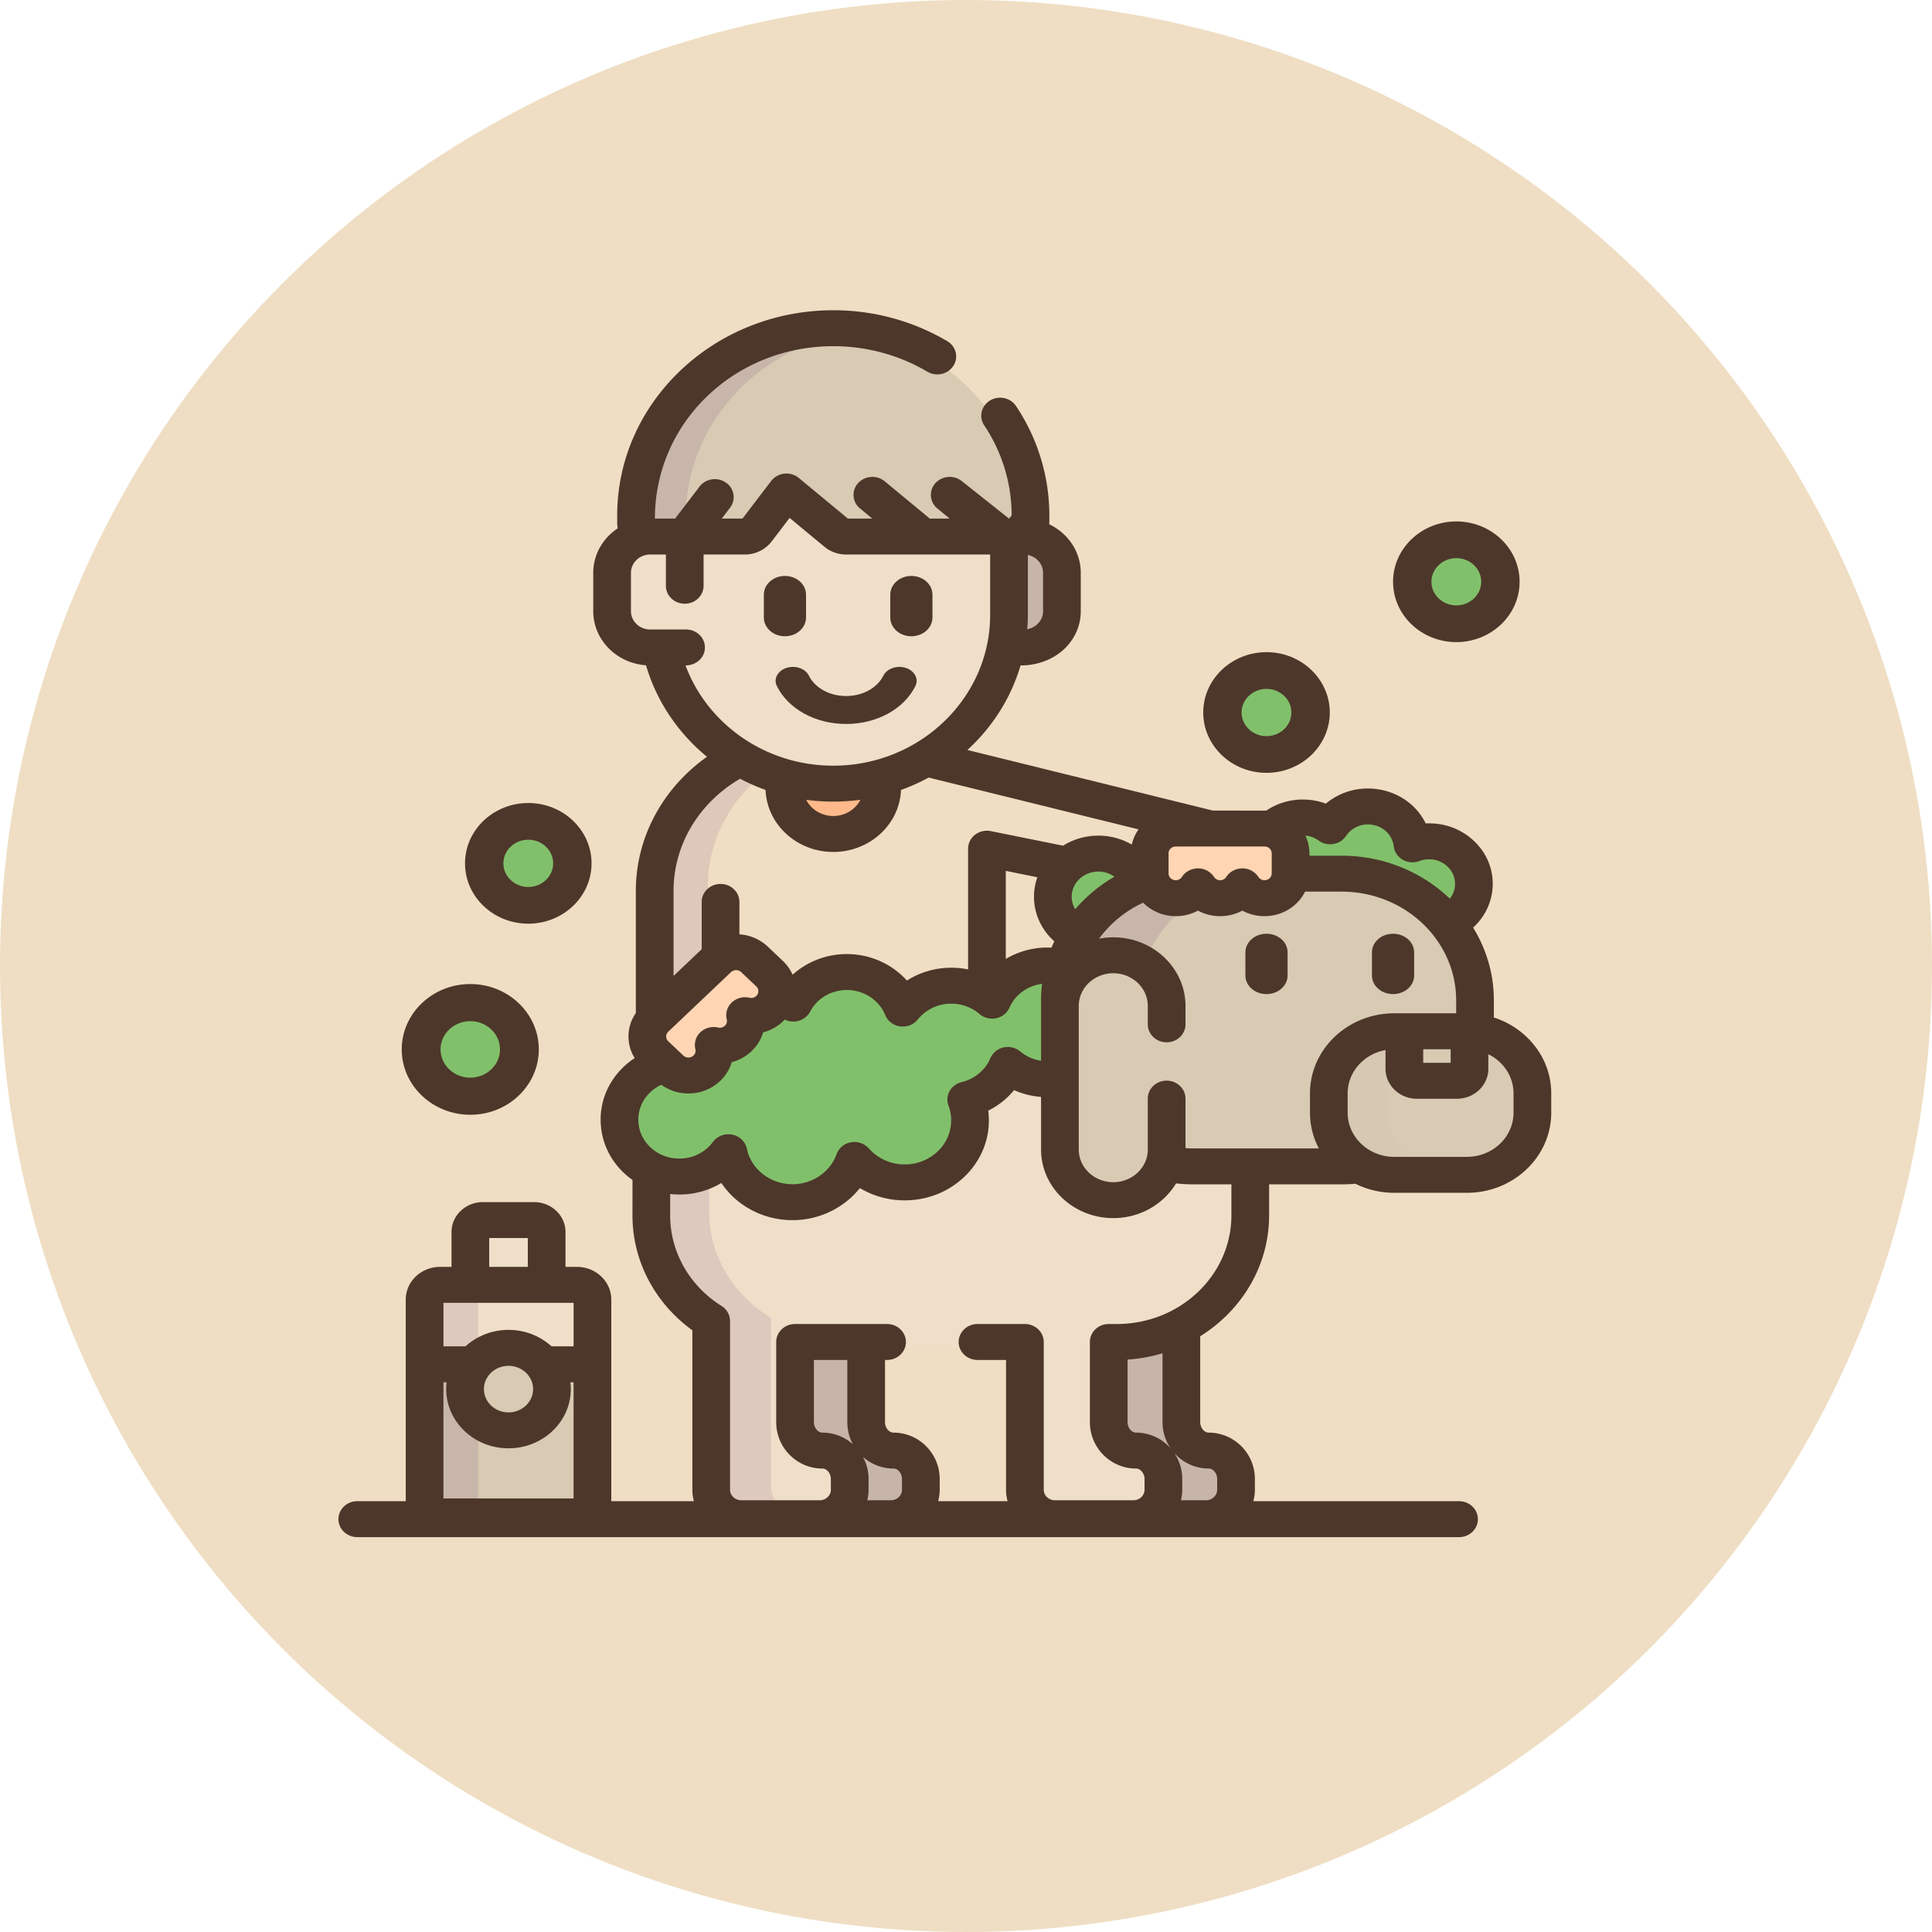 <svg xmlns="http://www.w3.org/2000/svg" width="137" height="137" viewBox="0 0 137 137">
    <g fill="none" fill-rule="evenodd">
        <path fill="#FFF" d="M-158-1040h1440v8523H-158z"/>
        <g transform="translate(-138 -118)">
            <rect width="577" height="191" x="108.5" y="88.5" stroke="#EFDEC3" rx="20"/>
            <g transform="translate(138 118)">
                <circle cx="68.5" cy="68.5" r="68.5" fill="#EFDEC3"/>
                <g fill-rule="nonzero" transform="translate(24 22)">
                    <path fill="#EFDFC9" d="M36.206 16.025c-.248 0-.487-.085-.674-.237l-3.607-2.952-2.154 2.79c-.193.25-.502.399-.83.399h-6.773c-1.498 0-2.725 1.155-2.725 2.567v2.716c0 1.412 1.227 2.568 2.725 2.568h.767c1.133 5.494 6.228 9.64 12.344 9.64 6.948 0 12.582-5.35 12.582-11.951v-5.54H36.206z"/>
                    <path fill="#C7B5AA" d="M48.32 16.402h-.987v5.535c0 .79-.077 1.562-.22 2.309h1.207c1.393 0 2.532-1.154 2.532-2.566v-2.713c0-1.41-1.14-2.565-2.532-2.565z"/>
                    <path fill="#EFDEC3" d="M41.778 32.109a12.9 12.9 0 0 1-6.605 1.8 12.89 12.89 0 0 1-6.635-1.819c-3.623 1.762-6.103 5.327-6.103 9.442v9.1l.018-.02 4.477-4.23a1.937 1.937 0 0 1 2.629.002l1.071 1.012c.443.418.614.994.518 1.535.423.14.818.338 1.171.588.676-1.283 2.057-2.185 3.68-2.238 1.872-.06 3.5 1.028 4.133 2.593.763-.949 1.953-1.578 3.312-1.622a4.494 4.494 0 0 1 2.69.777V38.524l5.755 1.156a3.338 3.338 0 0 1 2.19-.808c1.334 0 2.478.76 2.978 1.846l.799.16a1.665 1.665 0 0 1-.113-.597V38.85c0-.97.832-1.757 1.858-1.757h2.469l-20.292-4.984z"/>
                    <path fill="#37005E" d="M22.552 49.879l3.638-3.415V40.88c0-3.425 1.746-6.468 4.448-8.388-.706-.266-1.38-.59-2.016-.968-3.615 1.746-6.089 5.279-6.089 9.356v9.018l.019-.02z" opacity=".1"/>
                    <path fill="#FFB98A" d="M34.773 33.305a11.56 11.56 0 0 1-3.364-.501v.79c0 1.927 1.506 3.488 3.365 3.488 1.859 0 3.365-1.561 3.365-3.488v-.79a11.559 11.559 0 0 1-3.366.501z"/>
                    <path fill="#C7B5AA" d="M39.659 81.285c-1.067 0-1.94-.916-1.94-2.037v-5.746h-5.046v5.746c0 1.12.873 2.038 1.94 2.038 1.066 0 1.939.916 1.939 2.037v.774c0 1.12-.957 2.038-2.125 2.038h5.046c1.169 0 2.125-.917 2.125-2.038v-.774c0-1.12-.873-2.038-1.94-2.038zM62.026 81.285c-1.067 0-1.94-.916-1.94-2.037v-6.879a9.742 9.742 0 0 1-4.58 1.133h-.574v5.746c0 1.12.873 2.038 1.94 2.038 1.066 0 1.939.916 1.939 2.037v.774c0 1.12-.957 2.038-2.125 2.038h5.154c1.168 0 2.125-.917 2.125-2.038v-.774c0-1.12-.873-2.038-1.94-2.038z"/>
                    <path fill="#EFDFC9" d="M64.904 60.916h-3.97a9.881 9.881 0 0 1-2.042-.214c-.452 1.52-1.908 2.635-3.639 2.635-2.091 0-3.787-1.625-3.787-3.63V54.58c-.24.048-.486.079-.74.087a4.343 4.343 0 0 1-2.955-1.02c-.507 1.215-1.597 2.151-2.95 2.478.155.42.248.871.265 1.341.087 2.454-1.916 4.51-4.475 4.595a4.715 4.715 0 0 1-3.726-1.604c-.599 1.705-2.25 2.959-4.236 3.024-2.305.076-4.274-1.476-4.706-3.578a4.288 4.288 0 0 1-3.333 1.738 4.378 4.378 0 0 1-2.097-.452c-.025.268-.04.54-.04.815v2.42c0 3.165 1.69 5.95 4.25 7.574v12.1c0 1.12.956 2.037 2.125 2.037h5.579c1.168 0 2.125-.917 2.125-2.038v-.774c0-1.12-.873-2.037-1.94-2.037s-1.94-.917-1.94-2.038v-5.746h16.31v10.595c0 1.12.956 2.038 2.125 2.038h5.579c1.169 0 2.125-.917 2.125-2.038v-.774c0-1.12-.873-2.037-1.94-2.037-1.066 0-1.94-.917-1.94-2.038v-5.746h.575c5.229 0 9.468-4.064 9.468-9.078v-2.42c0-.369-.026-.73-.07-1.088z"/>
                    <g fill="#81C06B" transform="translate(5.983 16.402)">
                        <ellipse cx="60.224" cy="12.092" rx="3.064" ry="2.914"/>
                        <ellipse cx="7.288" cy="22.689" rx="3.064" ry="2.914"/>
                        <ellipse cx="73.039" cy="2.915" rx="3.064" ry="2.914"/>
                        <path d="M46.623 28.185a9.346 9.346 0 0 1 4.46-3.695c-.417-1.23-1.63-2.12-3.063-2.12-1.778 0-3.22 1.37-3.22 3.06 0 1.215.745 2.26 1.823 2.755zM61.618 22.347v1.444h3.61c3.035 0 5.734 1.364 7.46 3.481 1-.418 1.747-1.313 1.879-2.419.197-1.654-1.054-3.147-2.794-3.334a3.306 3.306 0 0 0-1.532.195c-.158-1.37-1.292-2.502-2.792-2.664-1.247-.134-2.404.44-3.034 1.385a3.245 3.245 0 0 0-1.568-.605 3.265 3.265 0 0 0-2.564.831c.77.21 1.335.885 1.335 1.686z"/>
                        <ellipse cx="3.394" cy="35.878" rx="3.377" ry="3.211"/>
                    </g>
                    <path fill="#37005E" d="M30.669 83.409V71.448c-2.637-1.607-4.377-4.36-4.377-7.488v-2.393c0-.241.014-.479.034-.715a4.652 4.652 0 0 1-1.65.357 4.667 4.667 0 0 1-2.16-.448 8.35 8.35 0 0 0-.042.806v2.393c0 3.128 1.74 5.881 4.377 7.488v11.961c0 1.108.985 2.014 2.188 2.014h3.818c-1.203 0-2.188-.906-2.188-2.014z" opacity=".1"/>
                    <path fill="#81C06B" d="M50.309 46.355c-1.714.057-3.151 1.096-3.766 2.54a4.365 4.365 0 0 0-3.034-1.08 4.338 4.338 0 0 0-3.283 1.653c-.628-1.595-2.242-2.703-4.098-2.641a4.243 4.243 0 0 0-3.648 2.28 4.364 4.364 0 0 0-1.161-.6 1.76 1.76 0 0 1-.512.966c-.47.457-1.13.612-1.733.472a1.75 1.75 0 0 1-.486 1.682c-.47.457-1.13.613-1.734.472a1.75 1.75 0 0 1-.486 1.683 1.883 1.883 0 0 1-2.606-.002l-.294-.285c-1.934.434-3.345 2.148-3.274 4.146.08 2.269 2.04 4.046 4.378 3.968a4.258 4.258 0 0 0 3.321-1.754c.43 2.12 2.393 3.686 4.69 3.61 1.98-.066 3.625-1.331 4.222-3.052a4.672 4.672 0 0 0 3.713 1.62c2.55-.086 4.546-2.161 4.46-4.637a4.365 4.365 0 0 0-.266-1.352 4.271 4.271 0 0 0 2.941-2.501 4.295 4.295 0 0 0 3.683.941v-5.208a3.59 3.59 0 0 1 1.012-2.49 4.329 4.329 0 0 0-2.04-.431z"/>
                    <path fill="#FFD5B3" d="M22.214 50.276l4.335-4.134a1.863 1.863 0 0 1 2.546 0l1.038.99a1.66 1.66 0 0 1 .001 2.428 1.857 1.857 0 0 1-1.693.453 1.66 1.66 0 0 1-.475 1.614 1.856 1.856 0 0 1-1.693.453 1.66 1.66 0 0 1-.475 1.615c-.702.67-1.842.669-2.546-.002l-1.037-.99a1.661 1.661 0 0 1-.001-2.427z"/>
                    <path fill="#D8CAB3" d="M70.643 39.934h-3.585c-.01.959-.824 1.733-1.83 1.733-.66 0-1.237-.335-1.559-.835-.322.5-.899.835-1.559.836-.66 0-1.237-.336-1.559-.836-.322.5-.898.836-1.559.836-.797 0-1.472-.488-1.723-1.167l.004.013-.227-.046c-3.611 1.243-6.194 4.54-6.194 8.415v.397c0-1.976 1.679-3.579 3.75-3.579 2.071 0 3.75 1.603 3.75 3.58v10.14c0 .342-.054.67-.147.983.651.137 1.327.21 2.022.21h10.416c.423 0 .839-.029 1.247-.08-1.288-.778-2.144-2.148-2.144-3.71v-1.366c0-2.423 2.058-4.388 4.597-4.388h5.108c.192 0 .38.013.566.034v-2.221c0-4.942-4.197-8.949-9.374-8.949z"/>
                    <path fill="#D8CAB3" d="M84.504 57.008c0 2.386-2.044 4.32-4.567 4.32h-5.075c-2.522 0-4.566-1.934-4.566-4.32v-1.344c0-2.385 2.044-4.32 4.566-4.32h5.075c2.523 0 4.567 1.935 4.567 4.32v1.344z"/>
                    <path fill="#37005E" d="M59.313 41.935a1.866 1.866 0 0 1-1.762-1.205l.004.012-.232-.047c-3.69 1.285-6.33 4.69-6.33 8.694v.411c0-2.042 1.715-3.698 3.832-3.698a3.91 3.91 0 0 1 2.172.653c.687-2.234 2.226-4.113 4.251-5.29a1.841 1.841 0 0 1-.342-.394 1.882 1.882 0 0 1-1.593.864z" opacity=".1"/>
                    <path fill="#C7B5AA" d="M74.426 56.748v-1.414c0-2.51 2.091-4.545 4.672-4.545h-3.992c-2.58 0-4.672 2.035-4.672 4.545v1.414c0 2.51 2.092 4.545 4.672 4.545h3.992c-2.58 0-4.672-2.035-4.672-4.545z" opacity=".1"/>
                    <g fill="#D8CAB3">
                        <path d="M79.971 53.87a.88.88 0 0 1-.89.866h-2.829a.88.88 0 0 1-.89-.866v-1.844c0-.476.401-.866.89-.866h2.83c.489 0 .889.39.889.866v1.844zM58.542 59.7c0 2.02-1.69 3.659-3.775 3.659-2.086 0-3.777-1.639-3.777-3.66V49.331c0-2.021 1.691-3.66 3.777-3.66 2.085 0 3.775 1.638 3.775 3.66v10.368z"/>
                    </g>
                    <path fill="#FFD5B3" d="M59.38 37.082h6.126c.994 0 1.798.794 1.798 1.773V40.3c0 .98-.805 1.773-1.798 1.774a1.8 1.8 0 0 1-1.531-.848 1.8 1.8 0 0 1-1.531.848 1.8 1.8 0 0 1-1.532-.848 1.8 1.8 0 0 1-1.532.848 1.786 1.786 0 0 1-1.797-1.774v-1.444c0-.98.805-1.774 1.797-1.774z"/>
                    <path fill="#EFDFC9" d="M14.957 68.459v-3.487c0-.436-.389-.792-.863-.792h-3.51c-.474 0-.862.356-.862.792v3.487h5.235zM17.948 85.574V70.215c0-.573-.498-1.043-1.106-1.043H7.089c-.609 0-1.106.47-1.106 1.043v15.359h11.965z"/>
                    <path fill="#D8CAB3" d="M14.435 74.877c.392.486.627 1.088.627 1.744 0 1.601-1.386 2.9-3.097 2.9-1.71 0-3.097-1.299-3.097-2.9 0-.656.235-1.258.627-1.744H5.983v10.697h11.965V74.877h-3.513z"/>
                    <path fill="#37005E" d="M11.063 69.291H7.139c-.635 0-1.154.463-1.154 1.03v15.147h3.924V70.32c0-.566.52-1.029 1.154-1.029z" opacity=".1"/>
                    <ellipse cx="11.965" cy="76.303" fill="#D8CAB3" rx="2.991" ry="2.852"/>
                    <path fill="#D8CAB3" d="M35.682 16.401c-.243 0-.477-.085-.66-.24l-3.534-2.997-2.11 2.834a1.014 1.014 0 0 1-.814.404h-6.62c-.555 0-1.005-.438-1.005-.978v-.54c0-7.42 6.206-13.458 13.835-13.458 7.629 0 13.835 6.037 13.835 13.458v.54c0 .54-.45.977-1.005.977H35.682z"/>
                    <path fill="#37005E" d="M24.614 15.341v-.534c0-6.73 5.178-12.305 11.868-13.174a14.124 14.124 0 0 0-1.825-.122c-7.55 0-13.693 5.965-13.693 13.296v.534c0 .533.445.965.994.965h3.65c-.549 0-.994-.432-.994-.965z" opacity=".1"/>
                    <path fill="#4D372A" d="M40.626 23.118c.826 0 1.496-.596 1.496-1.33V20.17c0-.735-.67-1.33-1.496-1.33s-1.496.595-1.496 1.33v1.618c0 .734.67 1.33 1.496 1.33zM31.66 23.118c.827 0 1.497-.596 1.497-1.33V20.17c0-.735-.67-1.33-1.496-1.33s-1.496.595-1.496 1.33v1.618c0 .734.67 1.33 1.496 1.33zM31.089 26.652c.81 1.631 2.738 2.685 4.91 2.685 2.174 0 4.101-1.054 4.912-2.685.253-.508-.051-1.085-.678-1.29-.628-.204-1.34.042-1.593.55-.436.877-1.472 1.444-2.64 1.444-1.168 0-2.204-.567-2.64-1.444-.252-.508-.965-.754-1.592-.55-.628.205-.932.782-.68 1.29zM65.809 32.803c2.474 0 4.487-1.92 4.487-4.278 0-2.36-2.013-4.28-4.487-4.28s-4.487 1.92-4.487 4.28c0 2.359 2.013 4.278 4.487 4.278zm0-5.954c.973 0 1.765.752 1.765 1.676 0 .924-.792 1.676-1.765 1.676-.974 0-1.766-.752-1.766-1.676 0-.924.792-1.676 1.766-1.676zM79.27 23.533c2.474 0 4.487-1.92 4.487-4.279 0-2.36-2.013-4.279-4.487-4.279-2.475 0-4.487 1.92-4.487 4.279 0 2.36 2.012 4.279 4.487 4.279zm0-5.955c.973 0 1.765.752 1.765 1.676 0 .924-.792 1.676-1.765 1.676-.974 0-1.766-.752-1.766-1.676 0-.924.792-1.676 1.766-1.676zM13.46 43.5c2.475 0 4.488-1.92 4.488-4.279s-2.013-4.278-4.487-4.278-4.487 1.919-4.487 4.278c0 2.36 2.013 4.279 4.487 4.279zm0-5.955c.974 0 1.766.752 1.766 1.676 0 .924-.792 1.676-1.765 1.676-.974 0-1.766-.752-1.766-1.676 0-.924.792-1.676 1.766-1.676zM9.348 57.05c2.68 0 4.86-2.08 4.86-4.636s-2.18-4.635-4.86-4.635-4.861 2.08-4.861 4.635c0 2.556 2.18 4.635 4.86 4.635zm0-6.639c1.162 0 2.108.899 2.108 2.003s-.945 2.003-2.108 2.003c-1.163 0-2.109-.899-2.109-2.003s.946-2.003 2.109-2.003z"/>
                    <path fill="#4D372A" d="M81.932 50.153v-1.22c0-1.88-.538-3.642-1.472-5.158a4.203 4.203 0 0 0 1.363-2.615 4.116 4.116 0 0 0-.95-3.153 4.548 4.548 0 0 0-3.028-1.595 4.774 4.774 0 0 0-.748-.022c-.646-1.329-1.979-2.276-3.587-2.449a4.8 4.8 0 0 0-.51-.027 4.618 4.618 0 0 0-2.982 1.071 4.676 4.676 0 0 0-1.633-.29c-.964 0-1.861.29-2.598.787l-3.788-.005-17.4-4.295c1.767-1.617 3.088-3.678 3.77-5.995 2.458 0 4.269-1.726 4.269-3.847v-2.72c0-1.504-.91-2.807-2.232-3.44.001-.021.003-.231.005-.63a13.96 13.96 0 0 0-2.363-7.757c-.396-.594-1.222-.77-1.845-.393-.623.378-.808 1.165-.412 1.76a11.5 11.5 0 0 1 1.947 6.39l-.188.223-3.33-2.644a1.383 1.383 0 0 0-1.885.126 1.234 1.234 0 0 0 .133 1.798l.87.72h-1.406l-3.195-2.644a1.383 1.383 0 0 0-1.886.126 1.234 1.234 0 0 0 .133 1.798l.87.72h-1.729l-3.482-2.882a1.38 1.38 0 0 0-1.957.213l-2.037 2.67H27.18l.589-.772a1.236 1.236 0 0 0-.295-1.78c-.597-.415-1.433-.289-1.867.28l-1.733 2.271H22.44c0-6.84 5.674-12.224 12.649-12.224 2.364 0 4.67.625 6.671 1.809.628.37 1.452.187 1.841-.411.39-.598.196-1.384-.43-1.755A15.872 15.872 0 0 0 35.088 0C26.64 0 19.766 6.527 19.766 14.55v.534c0 .13.015.257.037.38-1.047.696-1.735 1.85-1.735 3.156v2.72c0 2.027 1.653 3.691 3.741 3.835.749 2.558 2.276 4.806 4.323 6.489-3.059 2.167-5.045 5.627-5.045 9.522v8.65a2.902 2.902 0 0 0-.082 3.194 5.537 5.537 0 0 0-.91.744c-1.019 1.036-1.552 2.388-1.5 3.805.06 1.69.934 3.163 2.256 4.091l-.003 2.51c0 3.217 1.575 6.215 4.247 8.152v11.312c0 .28.04.549.11.807h-5.858V70.154c0-1.279-1.093-2.319-2.437-2.319h-.809v-2.47c0-1.17-1-2.123-2.228-2.123h-3.628c-1.228 0-2.228.953-2.228 2.124v2.469h-.809c-1.343 0-2.436 1.04-2.436 2.319V84.45H1.337c-.738 0-1.337.57-1.337 1.275C0 86.429.599 87 1.337 87h78.125c.738 0 1.337-.57 1.337-1.274 0-.704-.599-1.275-1.337-1.275H64.876c.069-.259.11-.528.11-.807v-.766a3.286 3.286 0 0 0-3.275-3.29c-.32 0-.602-.347-.602-.742v-6.09c2.94-1.835 4.885-4.993 4.885-8.576v-2.196h5.139c.33 0 .658-.015.98-.043a6.189 6.189 0 0 0 2.755.642h5.156c3.295 0 5.976-2.548 5.976-5.68v-1.37c0-2.497-1.706-4.621-4.068-5.38zm-13.04 5.38v1.37c0 .91.227 1.77.629 2.532h-8.9a8.36 8.36 0 0 1-.557-.02v-3.51c0-.705-.598-1.275-1.336-1.275-.739 0-1.337.57-1.337 1.274v3.608c0 1.278-1.098 2.318-2.448 2.318-1.35 0-2.447-1.04-2.447-2.318v-10.18c0-1.277 1.098-2.318 2.447-2.318 1.35 0 2.448 1.04 2.448 2.319v1.304c0 .704.598 1.274 1.337 1.274.738 0 1.336-.57 1.336-1.274v-1.304c0-2.684-2.297-4.867-5.12-4.867-.345 0-.681.033-1.007.095a8.073 8.073 0 0 1 3.123-2.55 3.25 3.25 0 0 0 2.314.955c.565 0 1.103-.139 1.574-.393.47.254 1.009.393 1.573.393.565 0 1.104-.139 1.574-.393.47.254 1.01.393 1.574.393 1.27 0 2.365-.713 2.876-1.74h2.588c4.48 0 8.125 3.458 8.125 7.708v.92h-4.39c-3.295 0-5.976 2.548-5.976 5.68zm-25.634.865c.114.303.177.62.189.941a3.013 3.013 0 0 1-.884 2.237 3.356 3.356 0 0 1-2.298.992 3.365 3.365 0 0 1-2.652-1.13 1.375 1.375 0 0 0-1.271-.436 1.32 1.32 0 0 0-1.021.844c-.436 1.228-1.646 2.082-3.012 2.127-1.618.049-3.036-1.02-3.347-2.514-.103-.5-.51-.893-1.034-1a1.4 1.4 0 0 0-.277-.027c-.43 0-.84.197-1.093.54a2.932 2.932 0 0 1-2.283 1.181c-1.624.05-2.954-1.136-3.009-2.661a2.659 2.659 0 0 1 .78-1.975c.246-.25.534-.449.85-.595.55.398 1.217.617 1.92.617.85 0 1.648-.315 2.249-.885.4-.38.678-.84.821-1.336a3.2 3.2 0 0 0 1.405-.777c.399-.379.677-.84.82-1.335a3.2 3.2 0 0 0 1.405-.777c.044-.042.084-.087.125-.13.281.137.606.178.918.107.385-.087.71-.333.887-.67.477-.91 1.438-1.497 2.508-1.532 1.238-.038 2.376.681 2.816 1.773.174.431.58.74 1.059.805.48.065.959-.122 1.252-.49a3.025 3.025 0 0 1 2.275-1.119 3.062 3.062 0 0 1 2.102.732c.322.277.766.387 1.188.296.423-.09.774-.372.94-.754.4-.916 1.287-1.553 2.307-1.682a9.771 9.771 0 0 0-.071 1.169v4.286a2.984 2.984 0 0 1-1.474-.66 1.384 1.384 0 0 0-1.192-.283 1.32 1.32 0 0 0-.93.765c-.354.839-1.114 1.47-2.035 1.691a1.328 1.328 0 0 0-.853.635 1.222 1.222 0 0 0-.08 1.03zm-15.422-9.462a.526.526 0 0 1 .362-.142c.08 0 .234.018.365.143l1.065 1.011a.46.46 0 0 1 .002.675.523.523 0 0 1-.485.126 1.38 1.38 0 0 0-1.256.34 1.235 1.235 0 0 0-.354 1.198.458.458 0 0 1-.13.448.523.523 0 0 1-.485.127 1.38 1.38 0 0 0-1.257.34 1.235 1.235 0 0 0-.353 1.198.458.458 0 0 1-.131.448.526.526 0 0 1-.363.142.529.529 0 0 1-.364-.143l-1.066-1.012a.46.46 0 0 1-.001-.675l4.45-4.224zm24.406-4.462a1.698 1.698 0 0 1-.248-.881c0-.987.848-1.79 1.89-1.79.43 0 .824.137 1.142.366a10.74 10.74 0 0 0-2.784 2.305zm-1.479 2.278c-.07.147-.136.295-.198.446a5.776 5.776 0 0 0-3.243.801v-6.245l2.239.452c-.155.436-.24.902-.24 1.387 0 1.245.555 2.367 1.442 3.159zm26.16 7.652h1.944v.96h-1.945v-.96zm-7.415-14.798c.298.217.677.304 1.045.242.369-.063.693-.27.894-.57a1.873 1.873 0 0 1 1.763-.804c.86.092 1.526.725 1.62 1.54.046.395.283.747.641.952.358.205.796.239 1.183.091.282-.107.586-.145.891-.113.491.053.93.284 1.237.651a1.666 1.666 0 0 1 .024 2.13c-1.959-1.88-4.675-3.047-7.673-3.047h-2.28v-.171c0-.44-.101-.865-.288-1.254.011.001.022 0 .032.002.334.036.64.154.911.351zm-3.84.42c.186 0 .307.089.363.142a.466.466 0 0 1 .148.339v1.43c0 .265-.23.48-.51.48a.514.514 0 0 1-.436-.233 1.353 1.353 0 0 0-1.138-.605c-.464 0-.895.229-1.138.605a.515.515 0 0 1-.436.234.515.515 0 0 1-.435-.234 1.352 1.352 0 0 0-1.138-.606c-.464 0-.895.23-1.138.606a.515.515 0 0 1-.436.234c-.281 0-.51-.216-.51-.481v-1.43c0-.265.229-.481.51-.481H65.668zm-16.826-15.41c.027-.336.045-.675.045-1.019v-4.246c.615.125 1.077.646 1.077 1.269v2.72c0 .638-.485 1.168-1.122 1.276zm-24.23 2.57c.775 0 1.374-.57 1.374-1.274 0-.704-.599-1.274-1.337-1.274h-2.545c-.751 0-1.362-.582-1.362-1.298v-2.72c0-.716.61-1.298 1.362-1.298h1.115v2.214c0 .704.598 1.275 1.337 1.275.738 0 1.336-.57 1.336-1.275v-2.214h2.92a2.4 2.4 0 0 0 1.903-.923l1.276-1.673 2.472 2.046c.428.355.976.55 1.544.55h10.206v4.275c0 5.9-4.99 10.698-11.125 10.698-4.824 0-8.939-2.97-10.476-7.108zm12.4 9.527c-.345.679-1.076 1.15-1.923 1.15-.846 0-1.576-.47-1.921-1.147a14.406 14.406 0 0 0 3.843-.003zm-8.528-1.49c.578.303 1.179.57 1.803.793.096 2.439 2.213 4.396 4.802 4.396 2.59 0 4.706-1.957 4.802-4.397.681-.243 1.335-.538 1.96-.878l14.886 3.674a2.94 2.94 0 0 0-.48 1.08 4.711 4.711 0 0 0-2.372-.636c-.924 0-1.784.263-2.504.713l-5.12-1.033a1.384 1.384 0 0 0-1.118.257 1.253 1.253 0 0 0-.494.99v8.56a5.904 5.904 0 0 0-1.384-.116 5.84 5.84 0 0 0-2.956.906c-1.085-1.21-2.713-1.93-4.445-1.875a5.729 5.729 0 0 0-3.66 1.46c-.158-.36-.39-.691-.69-.975L30.45 45.13a3.234 3.234 0 0 0-2.018-.875v-2.299c0-.704-.598-1.274-1.337-1.274-.738 0-1.336.57-1.336 1.274v3.354l-1.998 1.897v-6.022c0-3.37 1.893-6.324 4.723-7.964zm10.69 51.162h-1.675c.058-.238.092-.486.092-.741v-.766c0-.568-.144-1.103-.397-1.57a3.249 3.249 0 0 0 2.165.829c.32 0 .602.346.602.741v.766c0 .402-.36.741-.787.741zm-2.692-3.969a3.25 3.25 0 0 0-2.166-.828c-.32 0-.601-.347-.601-.742v-4.41h2.369v4.41c0 .568.144 1.103.398 1.57zm-24.423-5.563c.962 0 1.744.74 1.744 1.65 0 .91-.782 1.65-1.744 1.65-.961 0-1.744-.74-1.744-1.65 0-.91.783-1.65 1.744-1.65zm0 5.848c2.436 0 4.417-1.883 4.417-4.198a4.03 4.03 0 0 0-.03-.485h.227v8.24H7.445v-8.24h.227c-.02.16-.03.32-.03.485 0 2.315 1.981 4.198 4.417 4.198zm-1.368-14.91h2.736v2.044h-2.736v-2.044zm5.983 4.593v3.085h-1.565a4.523 4.523 0 0 0-3.05-1.165 4.524 4.524 0 0 0-3.05 1.165H7.446v-3.085h9.229zM61.71 82.136c.32 0 .601.347.601.742v.766c0 .402-.36.741-.787.741h-1.782c.058-.238.092-.486.092-.741v-.766c0-.685-.21-1.321-.567-1.848a3.258 3.258 0 0 0 2.443 1.106zm-2.708-1.442a3.257 3.257 0 0 0-2.443-1.106c-.32 0-.601-.347-.601-.742V74.41c.857-.057 1.686-.21 2.477-.447v4.883c0 .685.21 1.321.567 1.848zm-3.808-8.807h-.573c-.738 0-1.337.57-1.337 1.275v5.684c0 1.815 1.47 3.29 3.275 3.29.32 0 .602.347.602.742v.766c0 .402-.36.741-.787.741H50.8c-.427 0-.787-.34-.787-.741V73.162c0-.704-.598-1.275-1.337-1.275h-3.359c-.738 0-1.337.57-1.337 1.275 0 .703.599 1.274 1.337 1.274h2.022v9.208c0 .28.041.549.11.807h-4.925c.07-.259.11-.528.11-.807v-.766c0-1.814-1.47-3.29-3.275-3.29-.32 0-.602-.347-.602-.742v-4.41h.144c.738 0 1.337-.57 1.337-1.274 0-.704-.599-1.275-1.337-1.275h-6.523c-.738 0-1.337.57-1.337 1.275v5.684c0 1.815 1.47 3.29 3.275 3.29.32 0 .602.347.602.742v.766c0 .402-.36.741-.787.741h-5.576c-.426 0-.787-.34-.787-.741v-11.97a1.26 1.26 0 0 0-.6-1.065c-2.284-1.434-3.646-3.838-3.646-6.429v-1.512c.275.03.557.041.844.032a5.748 5.748 0 0 0 2.788-.813c1.07 1.6 2.952 2.636 5.039 2.636.069 0 .138 0 .207-.003 1.83-.06 3.505-.924 4.573-2.272a6.176 6.176 0 0 0 3.383.867c1.593-.052 3.069-.69 4.157-1.796 1.09-1.108 1.66-2.552 1.605-4.067a5.358 5.358 0 0 0-.04-.496 5.626 5.626 0 0 0 1.834-1.454c.6.268 1.244.431 1.91.483v3.726c0 2.684 2.297 4.867 5.121 4.867 1.904 0 3.567-.993 4.45-2.462.403.044.812.067 1.227.067h2.7v2.197c0 4.25-3.644 7.707-8.125 7.707zm24.829-11.853h-5.156c-1.821 0-3.303-1.404-3.303-3.13v-1.37c0-1.526 1.158-2.798 2.684-3.073v1.329c0 1.17 1 2.124 2.228 2.124h2.836c1.228 0 2.228-.953 2.228-2.124v-1.034c1.06.522 1.786 1.57 1.786 2.777v1.37c0 1.727-1.482 3.13-3.303 3.13z"/>
                    <path fill="#4D372A" d="M65.809 44.213c-.827 0-1.496.589-1.496 1.315v1.649c0 .726.67 1.315 1.496 1.315s1.495-.59 1.495-1.315v-1.649c0-.726-.67-1.315-1.495-1.315zM76.278 47.177v-1.649c0-.726-.67-1.315-1.495-1.315-.827 0-1.496.589-1.496 1.315v1.649c0 .726.67 1.315 1.496 1.315s1.495-.589 1.495-1.315z"/>
                </g>
            </g>
        </g>
    </g>
</svg>
